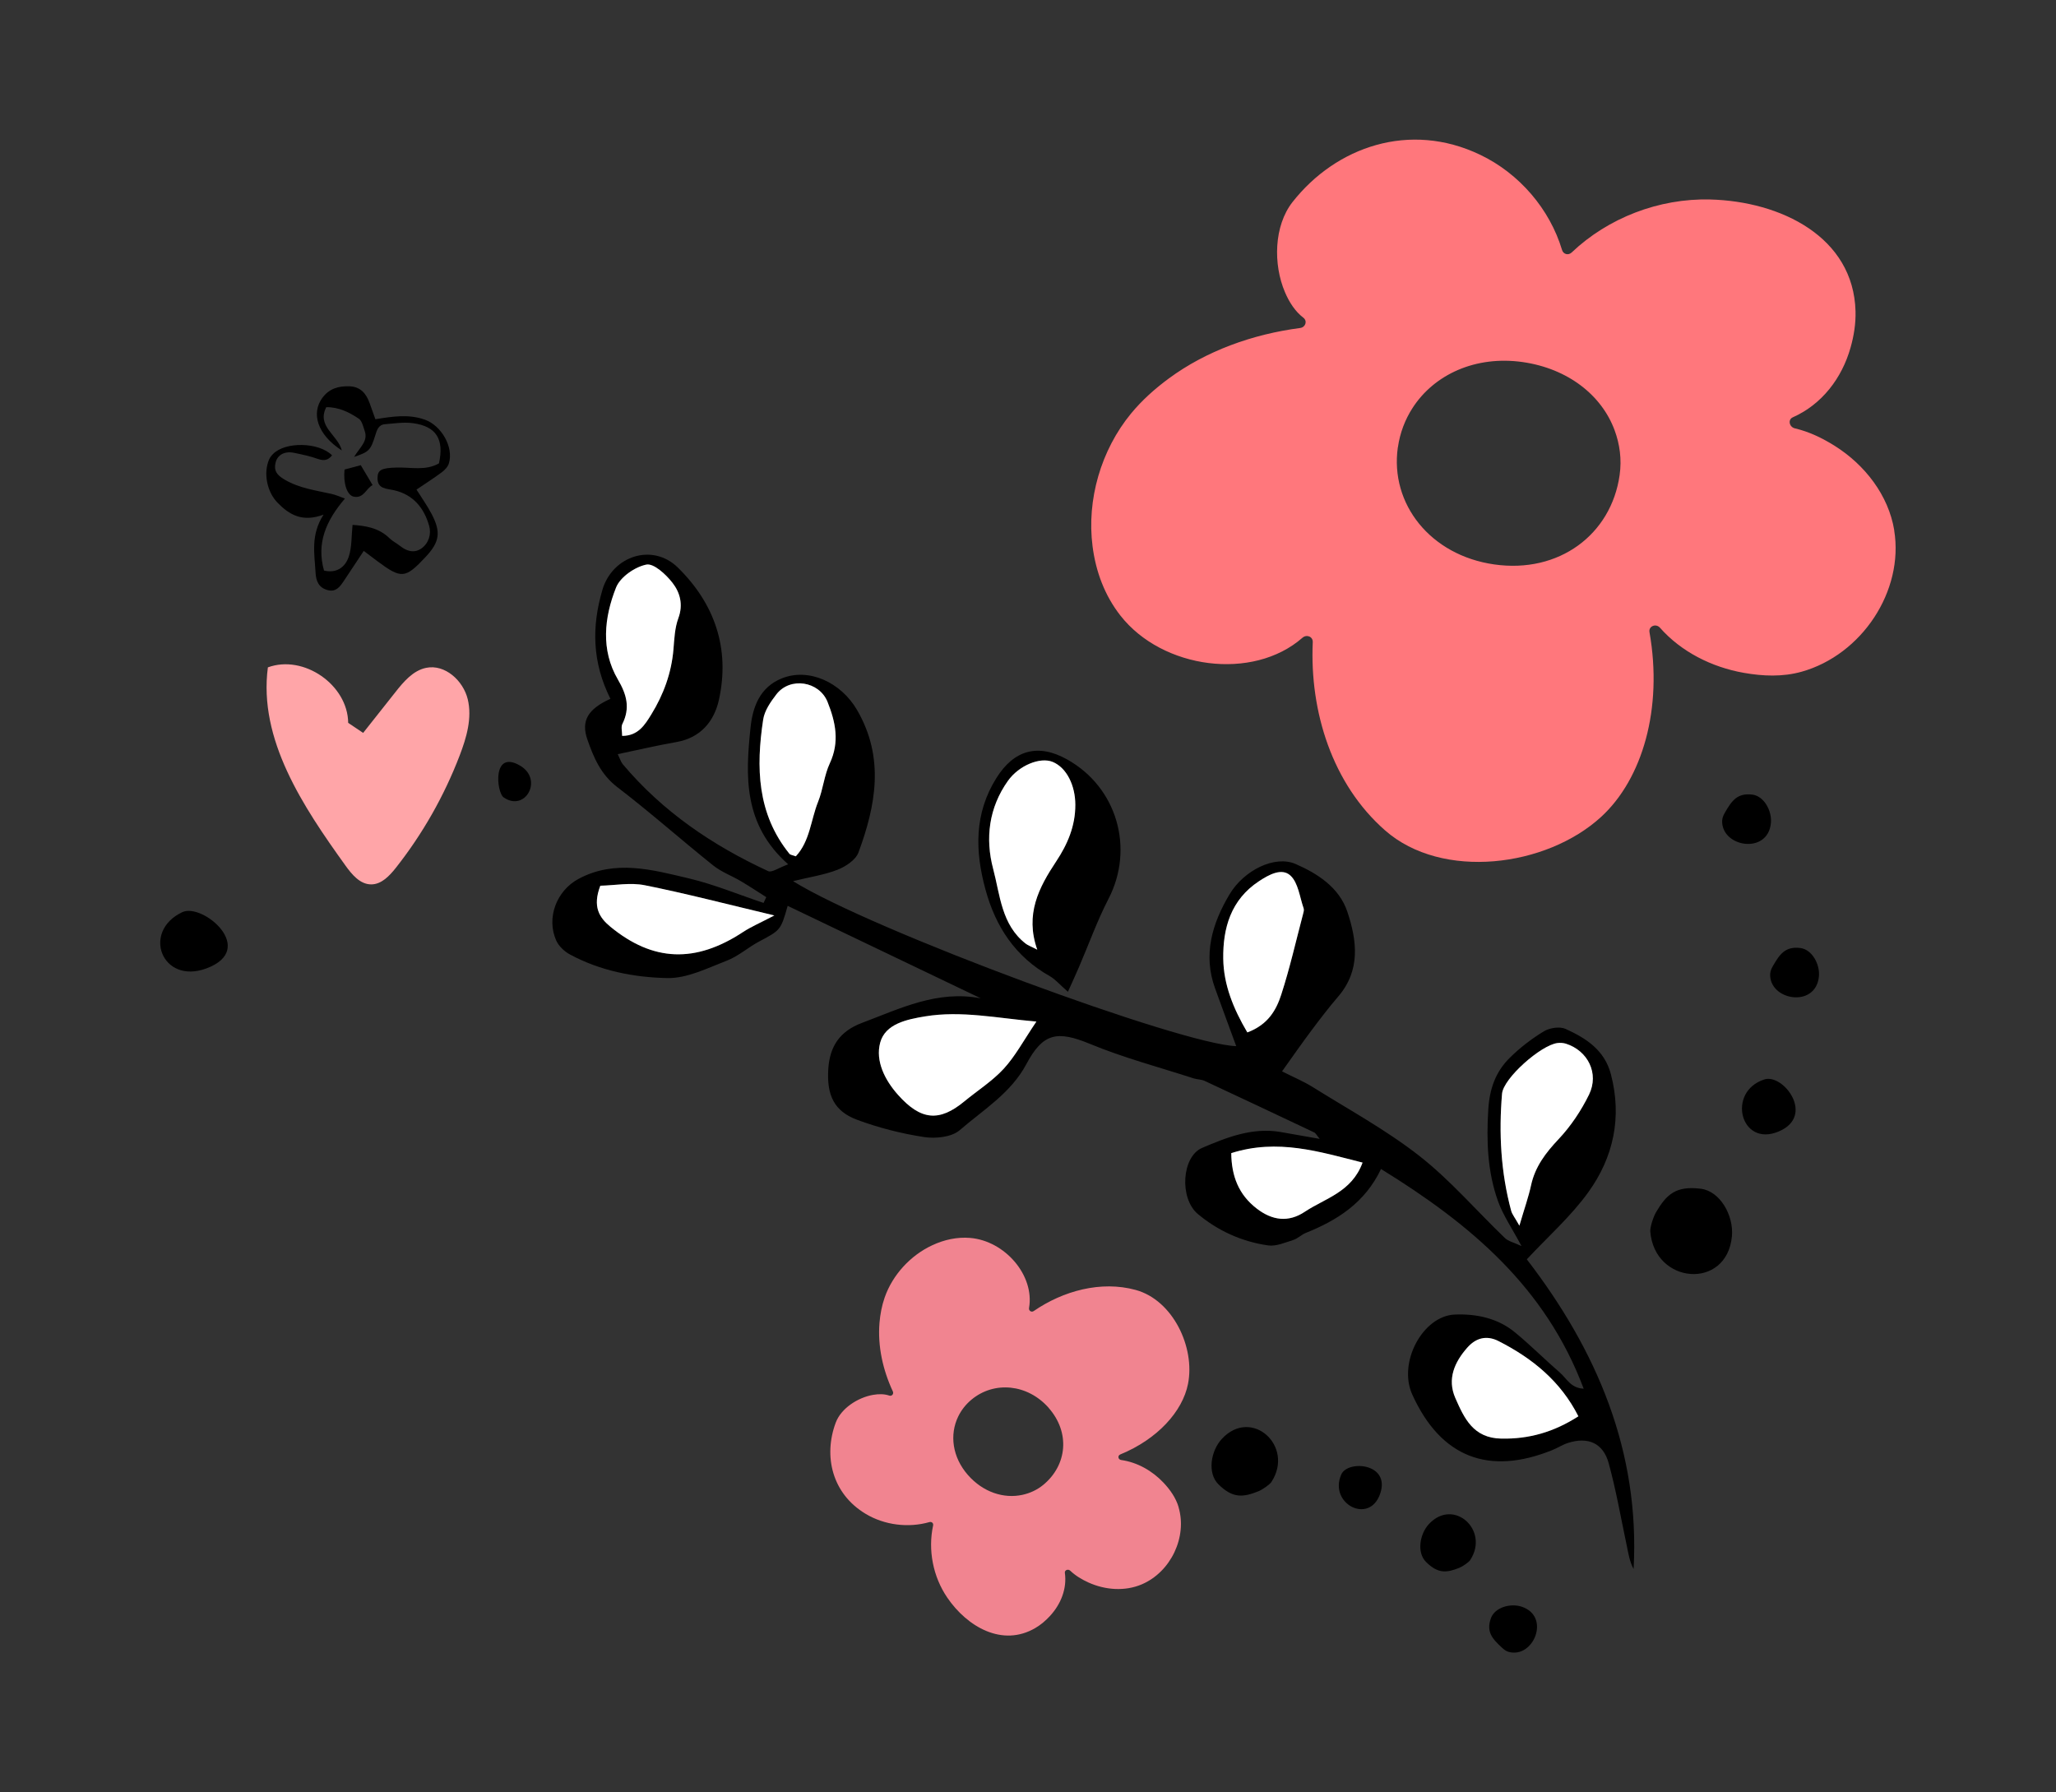 <svg xmlns="http://www.w3.org/2000/svg" id="Layer_1" data-name="Layer 1" width="310.54" height="270.71" viewBox="0 0 310.54 270.71"><rect x="0" y="0" width="310.54" height="270.71" fill="#333333" stroke="none"/><g><path d="M267.37,147.04c-.24,4.07,6.89,5.3,7.36.45.18-1.86-1.05-4.08-2.8-4.3-2.27-.28-3.11.92-4.13,2.69-.23.39-.4.78-.42,1.15Z"></path><path d="M268.66,170.9c-5.79,2.45-7.9-6.02-2.17-7.86,2.87-.92,7.74,5.51,2.17,7.86Z" fill-rule="evenodd"></path><path d="M249.26,186c.63,8,11.55,8.88,12.33.75.3-3.12-1.76-6.83-4.7-7.2-3.81-.48-5.2.9-6.77,3.56-.39.66-.91,2.26-.86,2.89Z"></path><path d="M260.12,123.87c-.24,4.07,6.89,5.3,7.36.45.18-1.86-1.05-4.08-2.8-4.3-2.27-.28-3.11.92-4.13,2.69-.23.39-.4.78-.42,1.15Z"></path></g><g><path d="M178.02,227.64c-.42-1.41-1.28-2.63-2.29-3.7-1.68-1.78-3.93-3.07-6.39-3.42-.47-.07-.57-.66-.13-.84,5.6-2.29,9.41-6.49,10.23-10.66,1.09-5.53-2.28-12.66-7.92-14.19-5.22-1.42-10.93.13-15.38,3.19-.36.25-.79-.05-.71-.47.85-4.91-3.63-10.12-8.88-10.57-1.99-.17-3.95.27-5.73,1.1-3.3,1.53-6.01,4.48-7.2,7.9-.43,1.24-.67,2.52-.78,3.82-.29,3.51.5,7.11,2.02,10.37.17.37-.16.76-.55.62-.71-.25-1.56-.26-2.43-.11-2.31.4-4.84,2.03-5.65,4.2-1.88,5.03-.57,10.73,4.53,13.78,2.84,1.7,6.43,2.15,9.62,1.24.34-.1.63.16.56.5-.8,3.72-.02,7.75,2.14,10.91,3.01,4.41,8.33,7.51,13.31,4.58.84-.49,1.56-1.12,2.2-1.81,1.67-1.81,2.58-4.16,2.25-6.51-.06-.43.5-.63.81-.33.8.76,1.75,1.33,2.77,1.79,2.51,1.13,5.47,1.36,8.02.28,4.41-1.87,6.91-7.17,5.57-11.67ZM158.39,212.65c3.27,3.71,2.8,8.62-.78,11.6-.95.79-2.04,1.28-3.17,1.53-2.82.62-5.96-.39-8.24-2.99-2.37-2.7-2.8-6.1-1.47-8.84.46-.95,1.13-1.82,2.01-2.55,3.42-2.84,8.46-2.38,11.66,1.25Z" fill="#f18490"></path><g><path d="M227.83,249.49c3.77,1.1,6.46-5.33,2.01-6.81-1.71-.57-4.05.11-4.64,1.71-.76,2.07.19,3.12,1.64,4.46.32.3.64.54.99.64Z"></path><path d="M192.04,223.83c3.52-5.4-3-11.31-7.47-6.52-1.72,1.84-2.23,5.21-.54,6.88,2.19,2.17,3.75,1.97,6.05,1.05.57-.23,1.69-.99,1.96-1.41Z"></path><path d="M222.07,235.62c2.93-4.5-2.5-9.42-6.23-5.44-1.43,1.53-1.86,4.34-.45,5.74,1.83,1.81,3.12,1.65,5.04.88.47-.19,1.41-.82,1.64-1.18Z"></path><path d="M208.47,225.59c-1.62,4.78-7.83,1.53-5.88-2.89.98-2.21,7.44-1.71,5.88,2.89Z" fill-rule="evenodd"></path></g></g><path d="M286.11,80.1c-.87-5.28-4.41-9.88-9.01-12.77-1.87-1.17-3.86-2.13-6-2.63-.85-.2-1.1-1.32-.31-1.67,4.38-1.94,7.42-5.91,8.72-10.53.5-1.76.8-3.6.75-5.49-.3-11.21-11.26-16.61-21.98-16.88-7.71-.19-15.4,2.78-20.9,8.01-.5.47-1.26.27-1.45-.39-1.85-6.16-6.44-11.54-12.36-14.37-10.64-5.1-21.76-1.23-28.34,7.13-2.83,3.6-2.94,9.43-1.15,13.62.67,1.58,1.59,2.95,2.77,3.85.66.5.34,1.45-.47,1.56-7.18.94-14.18,3.45-19.85,7.63-2.09,1.54-4.03,3.27-5.69,5.28-4.56,5.54-6.72,13.05-5.82,20.05.48,3.78,1.81,7.42,4.22,10.49,6.34,8.08,20,9.89,27.48,3.34.64-.56,1.6-.18,1.56.67-.47,10.48,2.94,21.42,10.92,28.42,8.62,7.57,24.37,5.55,32.64-2.04,6.24-5.73,9.34-16.36,7.3-27.9-.16-.9.97-1.36,1.58-.67,3.21,3.64,7.81,5.95,12.63,6.81,2.92.52,5.9.64,8.76-.16,9.1-2.55,15.49-12.2,13.99-21.36ZM211.14,67.57c.31-2.2,1.09-4.21,2.22-5.96,3.26-5.05,9.52-7.94,16.65-6.92,6.85.99,11.92,5.03,13.86,10.29.78,2.11,1.1,4.39.76,6.78-1.27,8.97-9.15,14.9-18.96,13.49-9.61-1.38-15.75-9.12-14.54-17.68Z" fill="#ff777c"></path><g><path d="M31.15,146.28c-6.68,2.46-9.79-5.57-3.63-8.5,3.08-1.47,11.46,5.61,3.63,8.5Z" fill-rule="evenodd"></path><g><path d="M52.59,109.18c-.06-5.75-6.73-10.36-12.13-8.38-1.44,10.89,5.29,20.99,11.7,29.91.98,1.37,2.22,2.87,3.91,2.87,1.54,0,2.75-1.28,3.71-2.49,4.05-5.13,7.31-10.87,9.65-16.98,1.04-2.71,1.9-5.67,1.22-8.49s-3.44-5.33-6.28-4.75c-1.99.41-3.41,2.1-4.67,3.7-1.62,2.04-3.23,4.09-4.85,6.13" fill="#ffa5a8"></path><path d="M78.53,115.63c3.6,2.09.79,7.09-2.47,4.8-1.07-.75-1.74-7.25,2.47-4.8Z" fill-rule="evenodd"></path></g><g><path d="M53.47,69.03c.9-1.49,2.15-2.4,1.62-3.92-.23-.67-.41-1.55-.91-1.88-1.44-.96-3.01-1.75-4.9-1.73-1.49,2.92,1.75,4.18,2.35,6.54-3.79-2.45-4.59-5.65-2.98-7.89,1.06-1.48,2.5-1.86,4.15-1.8,1.66.06,2.53,1.11,3.04,2.57.27.77.55,1.54.86,2.4,2.56-.41,5.01-.81,7.48.07,2.48.89,4.37,4.13,3.62,6.6-.15.51-.62,1.01-1.07,1.34-1.2.9-2.47,1.7-3.82,2.62.76,1.22,1.62,2.41,2.29,3.7,1.44,2.75,1.19,4.23-.92,6.48-3.07,3.28-3.65,3.33-7.27.64-.73-.54-1.44-1.09-2.07-1.56-1.1,1.66-2.06,3.12-3.03,4.57-.57.85-1.18,1.69-2.42,1.35-1.35-.36-1.76-1.35-1.83-2.65-.15-2.81-.78-5.65,1.21-8.75-3.21,1.2-5.19.01-6.96-1.81-1.6-1.65-2.16-4.5-1.25-6.55.13-.3.35-.57.58-.8,1.84-1.88,6.89-1.81,8.91.2-.57.75-1.2.87-2.13.55-1.17-.42-2.41-.68-3.63-.93-1.39-.28-2.49.3-2.77,1.5-.29,1.2.19,1.86,1.35,2.54,2.25,1.33,4.71,1.63,7.14,2.18.58.13,1.13.38,1.99.69-2.86,3.35-4.33,6.74-3.16,10.88,1.92.45,3.21-.52,3.74-2.11.48-1.44.39-3.07.57-4.79,2,.14,3.98.45,5.57,2.01.47.46,1.1.77,1.62,1.18,1.02.82,2.17,1.12,3.24.35,1.09-.8,1.49-2.16,1.14-3.39-.77-2.71-2.4-4.73-5.33-5.39-1.11-.25-2.5-.16-2.47-1.87.02-1.22.64-1.49,2.9-1.55,2.14-.06,4.36.52,6.38-.63.81-3.63-.39-5.59-3.91-6.07-1.38-.19-2.81.04-4.22.15-1.03.08-1.25.91-1.51,1.75-.69,2.21-.93,2.43-3.2,3.2Z"></path><path d="M52.03,70.92c.89-.24,1.67-.45,2.46-.66.61,1.03,1.14,1.92,1.79,3.01-.99.49-1.33,2.07-2.87,1.74-.99-.21-1.59-2.02-1.37-4.09Z"></path></g></g><g><path d="M90.98,89.11c1.53-5.18,7.6-7.13,11.41-3.38,5.58,5.48,7.89,12.25,6.2,19.96-.71,3.23-2.75,5.75-6.42,6.39-2.92.51-5.81,1.19-8.86,1.83.35.73.47,1.17.73,1.49,6.02,7.17,13.57,12.29,21.99,16.18.55.25,1.57-.51,3.02-1.03-6.84-6.05-6.45-13.42-5.68-20.73.32-3,1.38-6.01,4.7-7.35,4.06-1.65,8.95.56,11.4,4.8,4.16,7.19,2.83,14.36.19,21.5-.42,1.12-1.93,2.12-3.16,2.6-2.03.79-4.25,1.11-6.72,1.72,11.95,7.45,58.81,24.72,66.94,24.92-1.04-2.83-2.13-5.78-3.2-8.74-1.85-5.12-.41-9.81,2.18-14.17,2.2-3.69,6.87-5.96,9.99-4.6,3.3,1.44,6.58,3.53,7.81,7.2,1.46,4.36,2.03,8.83-1.36,12.8-1.42,1.66-2.75,3.39-4.05,5.13-1.45,1.94-2.84,3.93-4.45,6.19,1.79.91,3.27,1.52,4.6,2.35,5.43,3.4,11.12,6.49,16.14,10.42,4.68,3.66,8.61,8.27,12.93,12.41.51.49,1.34.66,2.5,1.21-1.41-2.66-2.78-4.63-3.56-6.81-1.58-4.44-1.75-9.05-1.46-13.78.19-3.16,1.1-5.72,3.23-7.83,1.54-1.53,3.31-2.89,5.17-4.02.88-.53,2.4-.76,3.28-.36,3.08,1.4,5.88,3.18,6.84,6.84,1.71,6.52.39,12.56-3.42,17.84-2.66,3.68-6.15,6.76-9.28,10.12,10.56,13.72,17.1,28.97,16.13,46.78-.61-1.14-.8-2.41-1.06-3.66-.87-4.11-1.59-8.27-2.7-12.32-.84-3.06-3.14-4.04-6.17-3.06-.83.27-1.58.77-2.39,1.09-9.53,3.84-16.79,1.12-21.11-8.41-2.2-4.85,1.6-11.9,6.45-12.08,3.28-.12,6.46.55,9.06,2.69,2.35,1.93,4.5,4.1,6.8,6.09.99.85,1.62,2.34,3.58,2.42-5.75-15.33-17.11-24.86-30.61-33.18-2.42,5.09-6.59,7.74-11.36,9.65-.67.27-1.22.86-1.9,1.07-1.24.39-2.59.99-3.79.82-3.95-.56-7.57-2.2-10.61-4.74-2.83-2.36-2.44-8.68.64-9.99,3.73-1.59,7.6-3.13,11.85-2.4,1.86.32,3.72.66,5.91,1.04-.46-.55-.6-.87-.84-.98-5.51-2.61-11.02-5.21-16.54-7.78-.5-.23-1.12-.21-1.66-.38-5.24-1.7-10.59-3.11-15.66-5.21-4.95-2.04-7.1-1.66-9.61,3.06-2.32,4.37-6.51,6.9-10.07,9.98-1.22,1.05-3.65,1.3-5.39,1.03-3.42-.52-6.85-1.4-10.09-2.6-3.47-1.29-4.63-3.7-4.36-7.73.23-3.33,1.69-5.63,5.06-6.9,5.8-2.18,11.41-4.99,17.97-3.72-9.71-4.65-19.43-9.3-29.17-13.97-1.05,3.71-1.08,3.67-4.35,5.41-1.65.88-3.1,2.2-4.82,2.86-2.93,1.13-6.01,2.7-9,2.64-5.06-.1-10.16-1.1-14.74-3.58-.83-.45-1.68-1.26-2.05-2.1-1.51-3.38.02-7.5,3.37-9.3,5.5-2.95,11.12-1.39,16.61-.09,3.86.91,7.56,2.46,11.34,3.72.14-.29.27-.58.41-.87-1.29-.82-2.57-1.67-3.88-2.44-1.38-.81-2.93-1.38-4.16-2.37-4.86-3.89-9.52-8.03-14.46-11.81-2.5-1.91-3.58-4.49-4.52-7.19-.99-2.83.08-4.61,3.48-6.15-2.77-5.53-2.84-10.92-1.22-16.42ZM139.69,153.52c-2.71.45-6,1.11-6.76,3.98-.73,2.75.69,5.62,2.7,7.87,3.43,3.85,6.22,4.12,10.01.99,1.99-1.64,4.23-3.06,5.96-4.94,1.74-1.89,2.98-4.24,4.93-7.12-5.96-.52-11.36-1.69-16.84-.78ZM123.57,121.09c.75-1.87.92-4,1.77-5.81,1.5-3.22.87-6.22-.35-9.27-1.26-3.12-5.64-3.82-7.72-1.14-.87,1.13-1.8,2.47-2,3.82-1.09,7.19-.93,14.21,3.96,20.26.15.18.49.21.97.39,2.14-2.29,2.26-5.49,3.37-8.25ZM231.25,179.04c.61-2.82,2.2-4.9,4.15-6.97,1.85-1.96,3.42-4.31,4.61-6.74,1.56-3.2-.18-6.64-3.5-7.69-.39-.12-.85-.15-1.26-.1-2.51.31-8.18,5.32-8.38,7.66-.5,5.95-.19,11.87,1.38,17.68.14.53.54.99,1.24,2.25.75-2.57,1.37-4.3,1.76-6.09ZM193.53,150.2c1.29-3.98,2.21-8.07,3.28-12.12.07-.28.18-.61.1-.86-.6-1.71-.82-3.89-2.01-4.98-1.3-1.19-3.22-.15-4.76.87-4.24,2.8-5.44,7.08-5.38,11.69.05,3.92,1.53,7.57,3.64,11.14,3.17-1.18,4.39-3.42,5.14-5.74ZM98.38,107.89c1.85-3.01,3.04-6.26,3.34-9.82.13-1.59.2-3.25.74-4.71.76-2.05.25-3.88-.88-5.33-.98-1.27-2.84-2.99-3.96-2.76-1.73.35-3.94,1.88-4.57,3.46-1.8,4.54-2.33,9.44.28,13.9,1.35,2.3,1.87,4.31.67,6.72-.22.45-.03,1.11-.03,1.79,2.42,0,3.44-1.69,4.4-3.25ZM226.34,202.56c-1.89-.96-3.48-.41-4.71.98-1.92,2.17-3.08,4.73-1.82,7.61,1.34,3.05,2.7,6.07,6.96,6.14,4.21.08,7.94-1,11.63-3.37-2.66-5.26-6.92-8.75-12.06-11.36ZM92.19,139.98c6.44,5.29,12.85,5.52,20.02.8,1.23-.81,2.61-1.39,4.74-2.51-7.13-1.69-13.31-3.31-19.56-4.56-2.18-.44-4.53.02-6.72.07-1.2,3.17-.17,4.8,1.53,6.2ZM185.97,174.17c.04,3.49,1.12,6.26,3.83,8.36,2.34,1.81,4.79,2.16,7.29.49,3.06-2.04,7.07-2.95,8.71-7.41-6.51-1.64-12.82-3.66-19.84-1.43Z"></path><path d="M158.58,147.45c-5.22-2.93-8.21-7.48-9.74-13.12-1.58-5.8-1.7-11.44,1.64-16.79,2.65-4.26,6.3-5.3,10.69-2.84,7.55,4.21,10.2,13.44,6.26,21.06-1.72,3.33-2.99,6.9-4.48,10.35-.45,1.05-.93,2.09-1.65,3.69-1.23-1.07-1.88-1.87-2.72-2.35ZM159.53,130.09c1.69-2.55,2.89-5.31,2.88-8.53,0-2.89-1.29-5.6-3.42-6.48-1.9-.78-5.1.53-6.76,2.86-2.89,4.06-3.45,8.71-2.23,13.3,1.05,3.94,1.24,8.42,4.9,11.28.33.26.75.4,1.76.92-1.88-5.35.24-9.39,2.87-13.35Z"></path><path d="M156.54,154.3c-5.96-.52-11.36-1.69-16.84-.78-2.71.45-6,1.11-6.76,3.98-.73,2.75.69,5.62,2.7,7.87,3.43,3.85,6.22,4.12,10.01.99,1.99-1.64,4.23-3.06,5.96-4.94,1.74-1.89,2.98-4.24,4.93-7.12Z" fill="#fff"></path><path d="M120.2,129.34c2.14-2.29,2.26-5.49,3.37-8.25.75-1.87.92-4,1.77-5.81,1.5-3.22.87-6.22-.35-9.27-1.26-3.12-5.64-3.82-7.72-1.14-.87,1.13-1.8,2.47-2,3.82-1.09,7.19-.93,14.21,3.96,20.26.15.18.49.21.97.39Z" fill="#fff"></path><path d="M229.49,185.13c.75-2.57,1.37-4.3,1.76-6.09.61-2.82,2.2-4.9,4.15-6.97,1.85-1.96,3.42-4.31,4.61-6.74,1.56-3.2-.18-6.64-3.5-7.69-.39-.12-.85-.15-1.26-.1-2.51.31-8.18,5.32-8.38,7.66-.5,5.95-.19,11.87,1.38,17.68.14.53.54.99,1.24,2.25Z" fill="#fff"></path><path d="M188.39,155.94c3.17-1.18,4.39-3.42,5.14-5.74,1.29-3.98,2.21-8.07,3.28-12.12.07-.28.18-.61.1-.86-.6-1.71-.82-3.89-2.01-4.98-1.3-1.19-3.22-.15-4.76.87-4.24,2.8-5.44,7.08-5.38,11.69.05,3.92,1.53,7.57,3.64,11.14Z" fill="#fff"></path><path d="M93.98,111.15c2.42,0,3.44-1.69,4.4-3.25,1.85-3.01,3.04-6.26,3.34-9.82.13-1.59.2-3.25.74-4.71.76-2.05.25-3.88-.88-5.33-.98-1.27-2.84-2.99-3.96-2.76-1.73.35-3.94,1.88-4.57,3.46-1.8,4.54-2.33,9.44.28,13.9,1.35,2.3,1.87,4.31.67,6.72-.22.45-.03,1.11-.03,1.79Z" fill="#fff"></path><path d="M238.4,213.92c-2.66-5.26-6.92-8.75-12.06-11.36-1.89-.96-3.48-.41-4.71.98-1.92,2.17-3.08,4.73-1.82,7.61,1.34,3.05,2.7,6.07,6.96,6.14,4.21.08,7.94-1,11.63-3.37Z" fill="#fff"></path><path d="M90.67,133.78c-1.2,3.17-.17,4.8,1.53,6.2,6.44,5.29,12.85,5.52,20.02.8,1.23-.81,2.61-1.39,4.74-2.51-7.13-1.69-13.31-3.31-19.56-4.56-2.18-.44-4.53.02-6.72.07Z" fill="#fff"></path><path d="M205.81,175.6c-6.51-1.64-12.82-3.66-19.84-1.43.04,3.49,1.12,6.26,3.83,8.36,2.34,1.81,4.79,2.16,7.29.49,3.06-2.04,7.07-2.95,8.71-7.41Z" fill="#fff"></path><path d="M156.67,143.44c-1.88-5.35.24-9.39,2.87-13.35,1.69-2.55,2.89-5.31,2.88-8.53,0-2.89-1.29-5.6-3.42-6.48-1.9-.78-5.1.53-6.76,2.86-2.89,4.06-3.45,8.71-2.23,13.3,1.05,3.94,1.24,8.42,4.9,11.28.33.26.75.4,1.76.92Z" fill="#fff"></path></g></svg>